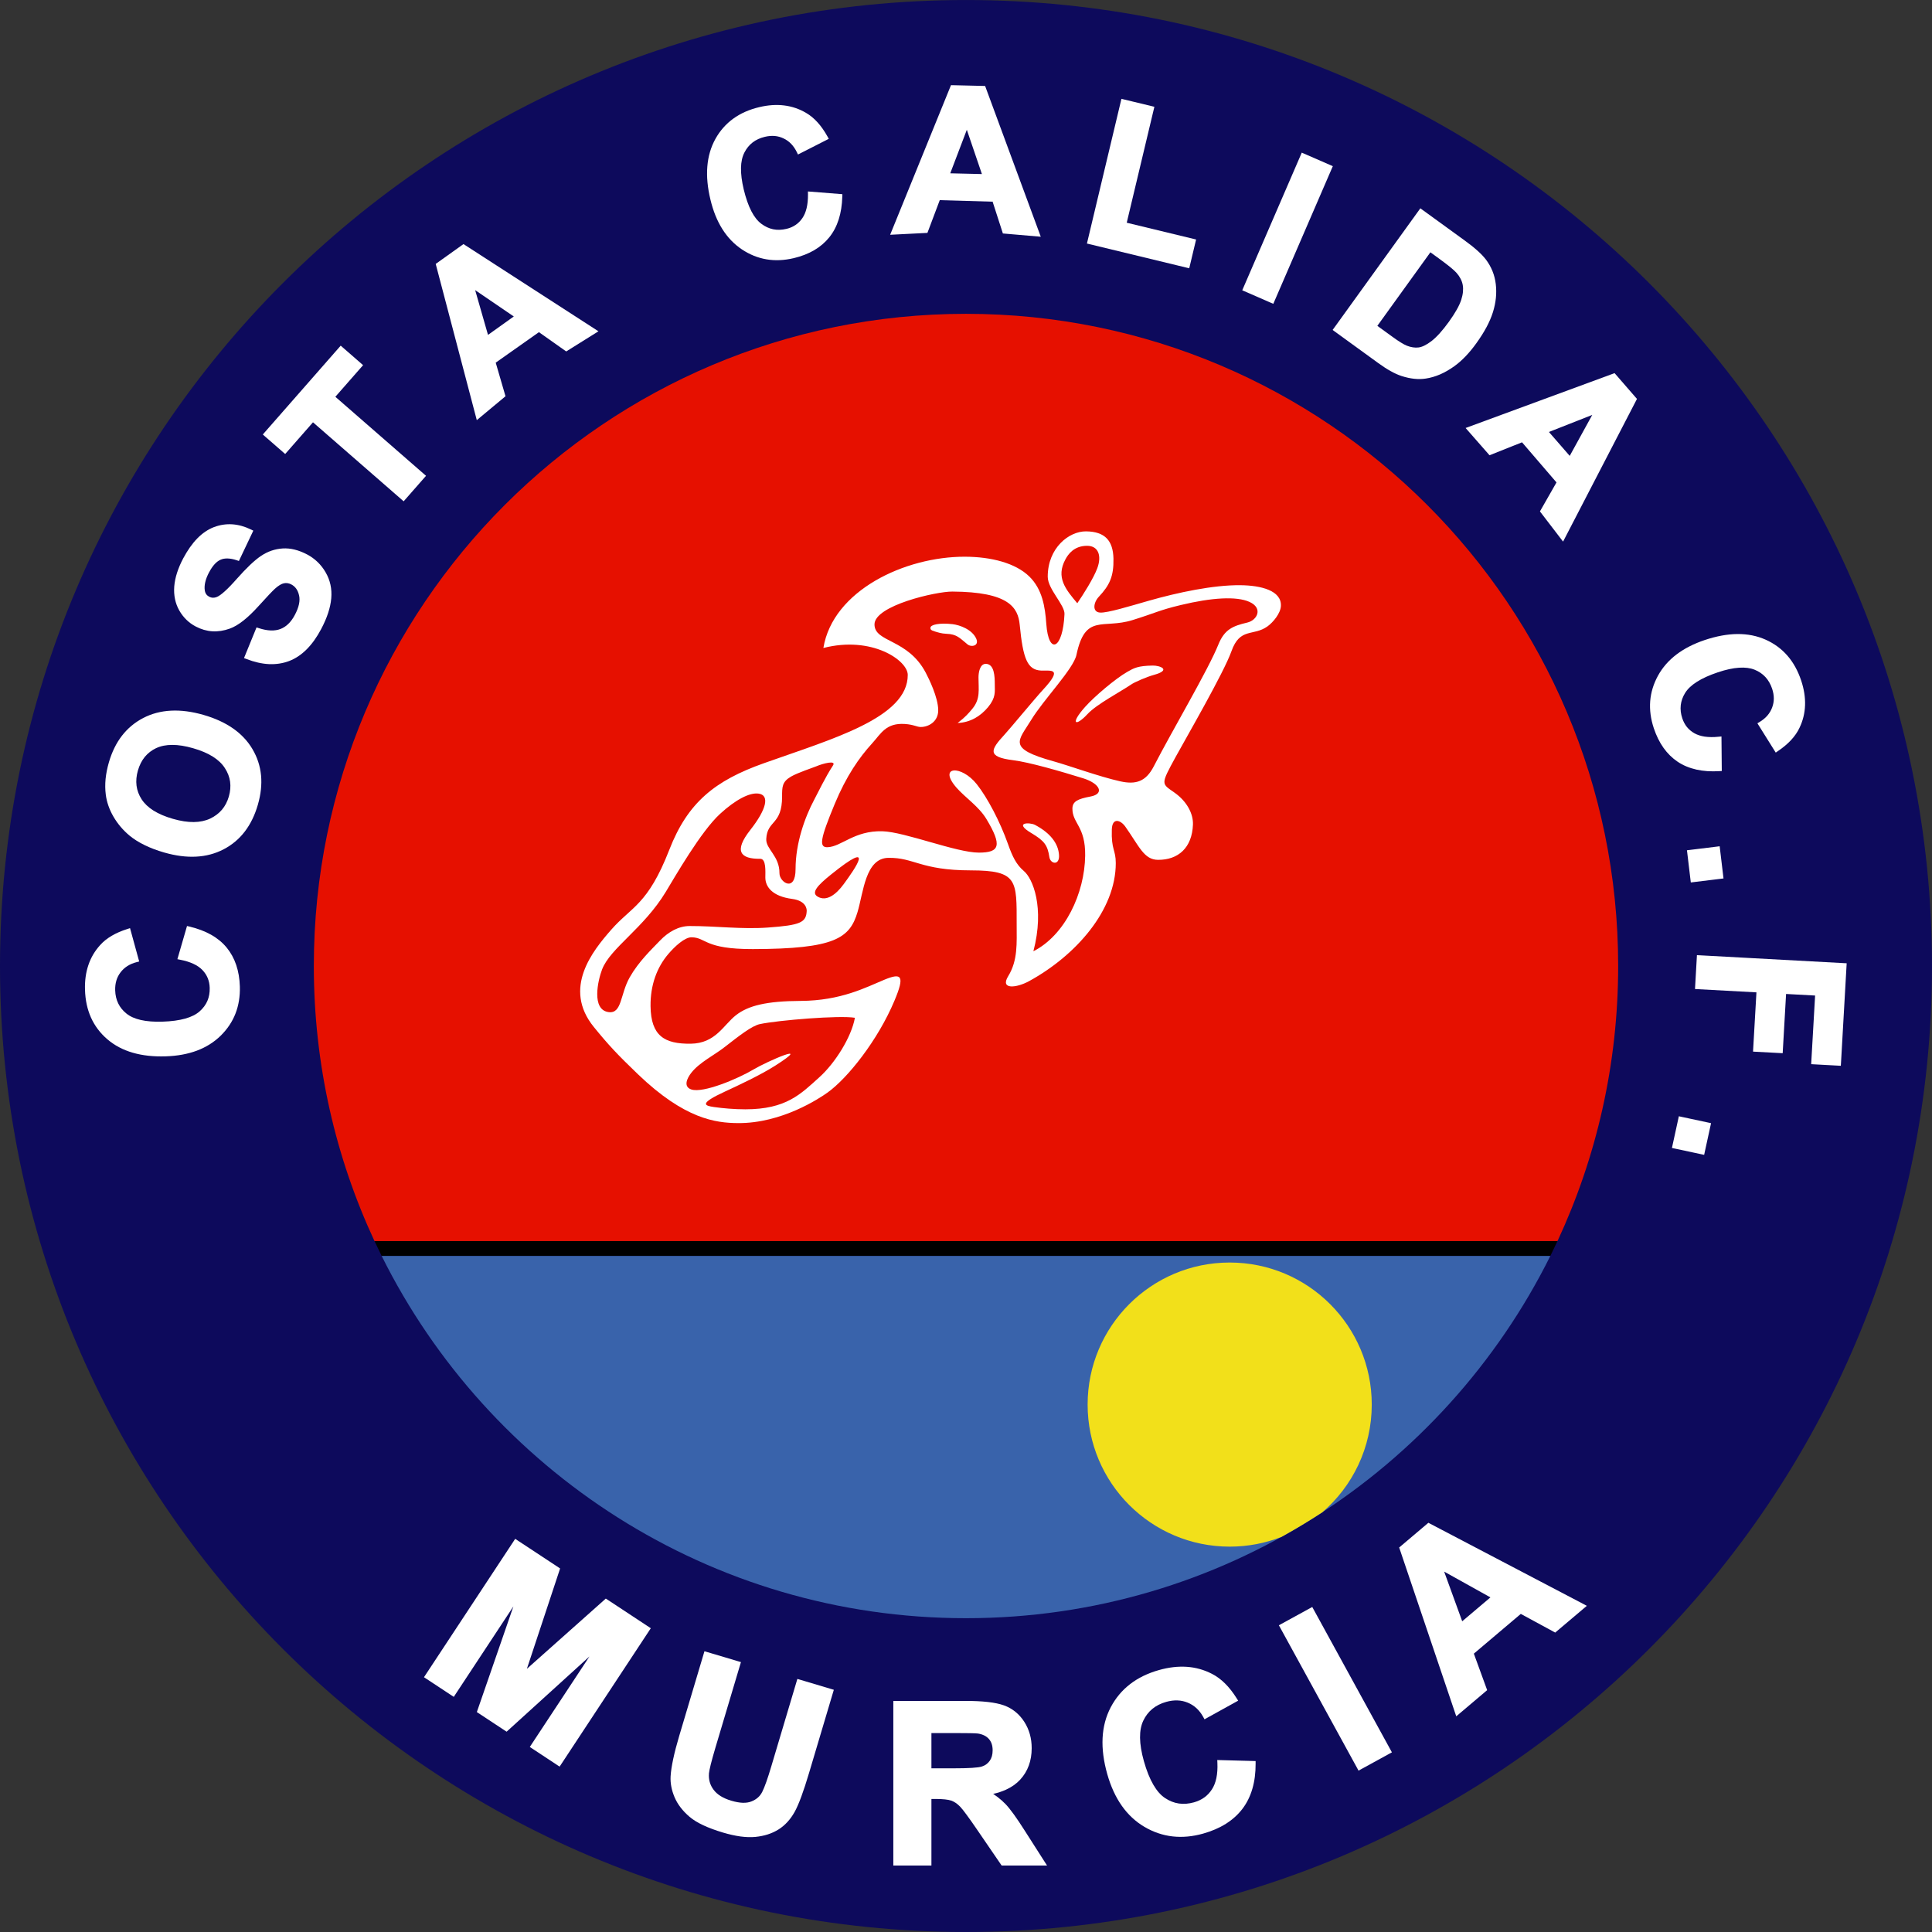 <?xml version="1.0" encoding="UTF-8"?>
<svg xmlns="http://www.w3.org/2000/svg" xmlns:xlink="http://www.w3.org/1999/xlink" width="313.13pt" height="313.13pt" viewBox="0 0 313.13 313.13" version="1.1">
<rect x="0" y="0" width="313.13" height="313.13" fill="#333333" stroke="none"/>
<defs>
<clipPath id="clip1">
  <path d="M 0 0 L 313.129 0 L 313.129 313.129 L 0 313.129 Z M 0 0 "/>
</clipPath>
</defs>
<g id="surface1">
<g clip-path="url(#clip1)" clip-rule="nonzero">
<path style=" stroke:none;fill-rule:nonzero;fill:rgb(5.099%,3.922%,36.084%);fill-opacity:1;" d="M 156.562 0.004 C 243.016 0.004 313.129 70.113 313.129 156.566 C 313.129 243.02 243.016 313.129 156.562 313.129 C 70.109 313.129 0 243.02 0 156.566 C 0 70.113 70.109 0.004 156.562 0.004 "/>
</g>
<path style=" stroke:none;fill-rule:nonzero;fill:rgb(100%,100%,100%);fill-opacity:1;" d="M 131.406 31.066 L 130.945 31.031 L 130.953 31.488 C 130.961 32.336 130.887 33.086 130.73 33.742 C 130.578 34.371 130.348 34.914 130.039 35.359 C 129.73 35.809 129.363 36.18 128.934 36.465 C 128.508 36.754 128.016 36.965 127.465 37.094 L 127.461 37.094 C 126.703 37.273 125.988 37.297 125.316 37.16 L 125.312 37.16 C 124.641 37.02 124.004 36.727 123.395 36.27 C 122.789 35.82 122.25 35.141 121.777 34.23 C 121.293 33.289 120.883 32.117 120.543 30.711 C 120.227 29.387 120.078 28.219 120.098 27.211 C 120.117 26.23 120.301 25.406 120.645 24.734 L 120.645 24.73 C 120.988 24.059 121.434 23.512 121.984 23.086 C 122.535 22.66 123.203 22.355 123.977 22.172 C 124.535 22.039 125.066 21.996 125.57 22.039 C 126.07 22.086 126.551 22.219 127.008 22.441 C 127.469 22.66 127.875 22.953 128.23 23.32 C 128.586 23.691 128.891 24.137 129.145 24.656 L 129.332 25.043 L 129.715 24.848 L 133.938 22.699 L 134.324 22.5 L 134.113 22.117 C 133.621 21.234 133.09 20.477 132.52 19.848 C 131.941 19.203 131.32 18.688 130.656 18.305 C 129.551 17.648 128.363 17.246 127.094 17.09 C 125.828 16.934 124.488 17.023 123.066 17.363 C 121.441 17.746 120.035 18.367 118.848 19.227 C 117.66 20.086 116.691 21.184 115.949 22.516 C 115.211 23.852 114.773 25.344 114.641 26.992 C 114.508 28.621 114.676 30.41 115.145 32.355 C 115.586 34.195 116.227 35.785 117.07 37.121 C 117.922 38.477 118.977 39.57 120.23 40.414 C 121.488 41.254 122.82 41.793 124.227 42.031 C 125.633 42.27 127.105 42.203 128.648 41.84 C 129.891 41.543 130.992 41.117 131.949 40.559 C 132.914 39.996 133.73 39.297 134.398 38.473 C 135.07 37.641 135.582 36.672 135.934 35.562 C 136.285 34.465 136.477 33.238 136.516 31.871 L 136.527 31.473 L 136.129 31.441 "/>
<path style=" stroke:none;fill-rule:nonzero;fill:rgb(100%,100%,100%);fill-opacity:1;" d="M 37.09 129.094 C 36.848 129.926 36.477 130.641 35.973 131.234 C 35.469 131.828 34.832 132.309 34.059 132.676 C 33.289 133.035 32.406 133.223 31.414 133.234 C 30.406 133.246 29.281 133.074 28.043 132.719 C 26.781 132.359 25.727 131.906 24.871 131.371 C 24.035 130.844 23.395 130.23 22.945 129.535 C 22.5 128.84 22.227 128.105 22.129 127.336 C 22.031 126.559 22.105 125.734 22.355 124.867 C 22.609 124.004 22.98 123.27 23.477 122.664 C 23.969 122.07 24.586 121.594 25.32 121.246 L 25.32 121.25 C 26.066 120.902 26.934 120.73 27.914 120.73 C 28.914 120.727 30.043 120.906 31.301 121.27 C 32.57 121.633 33.637 122.086 34.496 122.629 C 35.344 123.164 35.992 123.781 36.445 124.488 C 36.906 125.195 37.188 125.93 37.293 126.691 C 37.398 127.461 37.332 128.262 37.09 129.094 M 40.926 121.43 L 40.926 121.426 C 40.152 120.109 39.094 118.984 37.762 118.055 C 36.438 117.133 34.844 116.402 32.977 115.867 C 31.102 115.328 29.348 115.098 27.727 115.18 C 26.09 115.262 24.586 115.656 23.219 116.367 C 21.848 117.078 20.699 118.039 19.766 119.242 C 18.84 120.441 18.133 121.883 17.645 123.566 C 17.379 124.492 17.199 125.387 17.113 126.246 C 17.031 127.113 17.039 127.953 17.141 128.758 C 17.215 129.367 17.355 129.973 17.566 130.578 C 17.773 131.18 18.047 131.773 18.391 132.363 C 18.73 132.945 19.117 133.492 19.551 134.004 C 19.98 134.512 20.461 134.984 20.98 135.422 L 20.984 135.426 C 21.691 136.008 22.52 136.527 23.465 136.984 C 24.402 137.441 25.457 137.84 26.629 138.176 C 28.465 138.699 30.184 138.926 31.781 138.84 C 33.395 138.758 34.879 138.363 36.234 137.656 L 36.238 137.656 C 37.594 136.949 38.742 135.992 39.672 134.777 C 40.594 133.574 41.301 132.125 41.793 130.426 C 42.277 128.754 42.449 127.168 42.309 125.668 C 42.164 124.16 41.703 122.746 40.926 121.43 "/>
<path style=" stroke:none;fill-rule:nonzero;fill:rgb(100%,100%,100%);fill-opacity:1;" d="M 83.273 51.293 L 79.094 54.277 L 77.012 47.023 Z M 75.121 39.562 L 74.887 39.727 L 70.855 42.605 L 70.617 42.773 L 70.691 43.055 L 77.121 67.504 L 77.277 68.094 L 81.93 64.223 L 80.344 58.777 L 87.348 53.836 L 91.77 56.961 L 96.996 53.695 L 75.359 39.715 "/>
<path style=" stroke:none;fill-rule:nonzero;fill:rgb(100%,100%,100%);fill-opacity:1;" d="M 36.734 153.578 C 36.055 152.754 35.207 152.055 34.195 151.488 C 33.191 150.926 32.027 150.488 30.699 150.172 L 30.309 150.082 L 30.199 150.469 L 28.879 155.02 L 28.75 155.461 L 29.203 155.551 C 30.035 155.711 30.754 155.934 31.359 156.219 C 31.949 156.492 32.434 156.828 32.809 157.223 C 33.188 157.617 33.473 158.051 33.668 158.527 C 33.863 159.004 33.973 159.527 33.988 160.098 C 34.012 160.871 33.887 161.578 33.617 162.211 C 33.348 162.844 32.926 163.41 32.359 163.914 C 31.797 164.414 31.02 164.805 30.035 165.086 C 29.02 165.371 27.785 165.539 26.34 165.586 C 24.977 165.629 23.805 165.539 22.82 165.316 C 21.863 165.098 21.09 164.754 20.504 164.281 C 19.914 163.812 19.469 163.262 19.164 162.637 C 18.855 162.008 18.691 161.293 18.668 160.504 C 18.652 159.934 18.715 159.402 18.863 158.914 L 18.863 158.91 C 19.008 158.43 19.234 157.988 19.543 157.586 C 19.852 157.184 20.219 156.844 20.652 156.57 C 21.086 156.293 21.586 156.082 22.145 155.941 L 22.559 155.836 L 22.445 155.422 L 21.191 150.852 L 21.074 150.43 L 20.66 150.562 C 19.703 150.863 18.852 151.23 18.113 151.664 C 17.367 152.102 16.738 152.605 16.227 153.18 C 15.363 154.129 14.727 155.211 14.32 156.426 C 13.914 157.633 13.73 158.965 13.777 160.422 C 13.824 162.094 14.152 163.598 14.75 164.93 C 15.352 166.27 16.234 167.438 17.387 168.43 L 17.391 168.434 C 18.547 169.426 19.918 170.156 21.508 170.617 C 23.082 171.074 24.863 171.273 26.859 171.207 C 28.75 171.145 30.438 170.836 31.918 170.281 C 33.414 169.719 34.703 168.906 35.781 167.848 C 36.855 166.785 37.656 165.59 38.172 164.258 C 38.684 162.934 38.918 161.477 38.875 159.891 C 38.836 158.613 38.637 157.449 38.285 156.402 C 37.93 155.344 37.41 154.402 36.734 153.578 "/>
<path style=" stroke:none;fill-rule:nonzero;fill:rgb(100%,100%,100%);fill-opacity:1;" d="M 52.773 92.758 C 52.41 92.129 51.977 91.574 51.48 91.094 C 50.977 90.609 50.41 90.199 49.781 89.867 C 49.098 89.508 48.426 89.242 47.77 89.082 C 47.105 88.914 46.457 88.852 45.824 88.891 C 45.191 88.93 44.586 89.051 44 89.25 C 43.418 89.449 42.852 89.734 42.309 90.098 L 42.305 90.098 C 41.777 90.453 41.184 90.945 40.523 91.57 C 39.879 92.184 39.164 92.934 38.379 93.816 C 37.621 94.68 36.965 95.359 36.41 95.855 C 35.883 96.328 35.461 96.629 35.148 96.75 L 35.148 96.754 C 34.918 96.844 34.703 96.887 34.496 96.879 C 34.297 96.871 34.102 96.816 33.91 96.719 C 33.703 96.609 33.539 96.469 33.422 96.301 C 33.305 96.133 33.227 95.934 33.195 95.699 L 33.191 95.695 C 33.129 95.281 33.152 94.832 33.266 94.352 C 33.379 93.852 33.59 93.32 33.887 92.754 L 33.891 92.758 C 34.18 92.211 34.484 91.762 34.805 91.418 C 35.109 91.09 35.43 90.855 35.766 90.711 C 36.094 90.566 36.469 90.504 36.895 90.516 C 37.336 90.527 37.828 90.621 38.367 90.801 L 38.719 90.922 L 38.879 90.586 L 40.879 86.379 L 41.055 86.004 L 40.68 85.82 C 39.66 85.328 38.652 85.047 37.656 84.98 C 36.652 84.914 35.668 85.062 34.695 85.426 L 34.691 85.426 C 33.723 85.797 32.816 86.406 31.977 87.262 C 31.152 88.105 30.395 89.184 29.695 90.496 C 29.27 91.297 28.938 92.074 28.695 92.832 C 28.449 93.594 28.301 94.336 28.242 95.043 L 28.242 95.047 C 28.188 95.762 28.227 96.445 28.363 97.094 C 28.496 97.746 28.727 98.359 29.051 98.934 C 29.375 99.504 29.762 100.008 30.207 100.441 C 30.652 100.879 31.156 101.242 31.719 101.539 C 32.594 102 33.496 102.262 34.418 102.32 C 35.336 102.375 36.273 102.23 37.23 101.887 C 37.914 101.645 38.652 101.211 39.441 100.59 C 40.211 99.984 41.039 99.191 41.914 98.219 C 42.57 97.496 43.121 96.895 43.578 96.41 C 44.02 95.945 44.336 95.621 44.539 95.438 C 44.832 95.172 45.105 94.961 45.363 94.809 C 45.602 94.664 45.82 94.574 46.02 94.535 L 46.027 94.535 C 46.223 94.492 46.422 94.488 46.617 94.52 C 46.816 94.551 47.02 94.617 47.223 94.727 C 47.547 94.898 47.809 95.129 48.016 95.418 C 48.227 95.715 48.379 96.078 48.473 96.508 L 48.477 96.512 C 48.57 96.938 48.566 97.406 48.457 97.922 C 48.344 98.457 48.121 99.039 47.785 99.668 C 47.477 100.254 47.125 100.734 46.734 101.113 C 46.352 101.488 45.926 101.762 45.465 101.941 C 45 102.121 44.48 102.199 43.906 102.184 C 43.316 102.164 42.66 102.039 41.949 101.809 L 41.578 101.688 L 41.43 102.047 L 39.711 106.258 L 39.547 106.656 L 39.945 106.809 C 41.219 107.305 42.43 107.578 43.578 107.637 C 44.738 107.691 45.836 107.523 46.859 107.137 C 47.887 106.742 48.836 106.113 49.707 105.238 C 50.566 104.379 51.344 103.289 52.047 101.969 L 52.047 101.965 C 52.527 101.059 52.906 100.191 53.176 99.367 C 53.453 98.531 53.621 97.734 53.688 96.977 C 53.754 96.211 53.711 95.473 53.559 94.77 C 53.406 94.066 53.145 93.398 52.773 92.758 "/>
<path style=" stroke:none;fill-rule:nonzero;fill:rgb(100%,100%,100%);fill-opacity:1;" d="M 54.352 64.309 L 58.57 59.5 L 58.848 59.184 L 58.531 58.906 L 55.535 56.297 L 55.219 56.023 L 54.945 56.336 L 42.871 70.105 L 42.594 70.422 L 42.91 70.699 L 45.906 73.309 L 46.219 73.582 L 46.496 73.27 L 50.727 68.445 L 65.109 80.977 L 65.422 81.25 L 65.699 80.934 L 68.77 77.434 L 69.051 77.117 L 68.73 76.84 "/>
<path style=" stroke:none;fill-rule:nonzero;fill:rgb(100%,100%,100%);fill-opacity:1;" d="M 154.012 28.09 L 156.699 21.035 L 159.145 28.211 Z M 159.66 13.934 L 159.375 13.926 L 154.422 13.809 L 154.133 13.805 L 154.023 14.07 L 144.5 37.488 L 144.27 38.051 L 150.312 37.746 L 152.312 32.441 L 160.879 32.688 L 162.543 37.84 L 168.684 38.367 L 159.762 14.199 "/>
<path style=" stroke:none;fill-rule:nonzero;fill:rgb(100%,100%,100%);fill-opacity:1;" d="M 272.508 181.008 L 272.098 180.918 L 272.012 181.328 L 271.07 185.645 L 270.98 186.055 L 271.398 186.145 L 275.793 187.086 L 276.203 187.172 L 276.289 186.766 L 277.23 182.449 L 277.32 182.035 L 276.906 181.949 "/>
<path style=" stroke:none;fill-rule:nonzero;fill:rgb(100%,100%,100%);fill-opacity:1;" d="M 274.934 124.727 L 274.934 124.73 C 276.055 124.98 277.297 125.066 278.66 124.984 L 279.059 124.961 L 279.055 124.562 L 279.012 119.82 L 279.008 119.363 L 278.551 119.406 C 277.711 119.492 276.957 119.484 276.289 119.387 C 275.645 119.289 275.086 119.105 274.613 118.84 C 274.141 118.57 273.742 118.234 273.414 117.836 C 273.09 117.434 272.84 116.961 272.66 116.426 C 272.414 115.688 272.332 114.977 272.41 114.289 C 272.488 113.605 272.727 112.945 273.121 112.301 L 273.125 112.301 C 273.523 111.656 274.152 111.062 275.016 110.512 C 275.91 109.941 277.043 109.43 278.414 108.969 C 279.703 108.535 280.852 108.285 281.859 108.219 C 282.836 108.156 283.676 108.262 284.375 108.543 C 285.074 108.824 285.66 109.223 286.133 109.734 C 286.609 110.25 286.973 110.887 287.223 111.637 C 287.402 112.18 287.492 112.707 287.492 113.219 C 287.488 113.719 287.398 114.207 287.219 114.68 C 287.039 115.16 286.781 115.59 286.449 115.977 C 286.113 116.363 285.695 116.707 285.199 117.008 L 284.832 117.227 L 285.059 117.59 L 287.57 121.605 L 287.805 121.977 L 288.164 121.73 C 289 121.164 289.711 120.566 290.289 119.945 C 290.875 119.312 291.336 118.648 291.66 117.949 C 292.215 116.793 292.512 115.574 292.555 114.293 C 292.598 113.023 292.391 111.695 291.93 110.309 C 291.402 108.723 290.66 107.379 289.703 106.273 C 288.738 105.164 287.562 104.297 286.168 103.676 C 284.777 103.055 283.254 102.75 281.598 102.762 C 279.957 102.777 278.191 103.102 276.297 103.734 C 274.508 104.336 272.98 105.117 271.719 106.074 C 270.445 107.043 269.445 108.188 268.719 109.512 C 267.992 110.84 267.57 112.215 267.457 113.637 C 267.348 115.055 267.539 116.516 268.039 118.02 C 268.445 119.234 268.965 120.293 269.605 121.195 C 270.254 122.109 271.02 122.863 271.902 123.457 C 272.789 124.051 273.801 124.473 274.934 124.727 "/>
<path style=" stroke:none;fill-rule:nonzero;fill:rgb(100%,100%,100%);fill-opacity:1;" d="M 278.715 137.156 L 278.297 137.211 L 273.832 137.758 L 273.414 137.809 L 273.465 138.223 L 273.988 142.605 L 274.039 143.023 L 274.457 142.973 L 278.922 142.426 L 279.34 142.375 L 279.289 141.961 L 278.766 137.574 "/>
<path style=" stroke:none;fill-rule:nonzero;fill:rgb(100%,100%,100%);fill-opacity:1;" d="M 182.617 36.098 L 187 17.715 L 187.098 17.309 L 186.688 17.207 L 182.168 16.117 L 181.758 16.016 L 181.66 16.426 L 176.262 39.066 L 176.164 39.473 L 176.57 39.57 L 192.336 43.383 L 192.746 43.48 L 192.844 43.07 L 193.762 39.223 L 193.859 38.816 L 193.453 38.719 "/>
<path style=" stroke:none;fill-rule:nonzero;fill:rgb(100%,100%,100%);fill-opacity:1;" d="M 298.883 156.102 L 275.449 154.828 L 275.031 154.809 L 275.008 155.227 L 274.742 159.875 L 274.719 160.297 L 275.141 160.32 L 284.676 160.836 L 284.148 170.02 L 284.125 170.441 L 284.547 170.465 L 288.512 170.676 L 288.93 170.699 L 288.953 170.281 L 289.48 161.098 L 294.184 161.352 L 293.57 172.059 L 293.547 172.477 L 293.969 172.5 L 297.938 172.715 L 298.352 172.738 L 298.379 172.316 L 299.277 156.543 L 299.301 156.121 "/>
<path style=" stroke:none;fill-rule:nonzero;fill:rgb(100%,100%,100%);fill-opacity:1;" d="M 215.637 26.766 L 211.371 24.906 L 210.984 24.738 L 210.816 25.129 L 201.504 46.664 L 201.336 47.051 L 201.723 47.215 L 205.984 49.074 L 206.371 49.242 L 206.539 48.855 L 215.852 27.316 L 216.02 26.934 "/>
<path style=" stroke:none;fill-rule:nonzero;fill:rgb(100%,100%,100%);fill-opacity:1;" d="M 254.414 73.887 L 251.043 70.012 L 258.066 67.246 Z M 261.875 60.695 L 261.684 60.477 L 261.41 60.578 L 237.539 69.367 L 241.414 73.785 L 246.684 71.688 L 252.27 78.188 L 249.586 82.887 L 253.336 87.781 L 265.184 64.902 L 265.312 64.652 L 265.125 64.438 "/>
<path style=" stroke:none;fill-rule:nonzero;fill:rgb(100%,100%,100%);fill-opacity:1;" d="M 237.109 47.309 C 237.07 47.715 236.973 48.148 236.828 48.605 C 236.676 49.066 236.438 49.594 236.105 50.184 C 235.77 50.781 235.344 51.438 234.828 52.156 C 234.312 52.871 233.812 53.492 233.34 54.02 C 232.871 54.539 232.426 54.957 232.016 55.277 C 231.605 55.59 231.219 55.836 230.855 56.012 C 230.516 56.18 230.195 56.281 229.91 56.316 C 229.613 56.352 229.309 56.344 228.996 56.297 C 228.676 56.25 228.352 56.16 228.023 56.031 L 228.02 56.027 C 227.766 55.93 227.449 55.762 227.066 55.527 C 226.68 55.293 226.227 54.984 225.707 54.605 L 223.234 52.812 L 231.832 40.891 L 233.18 41.871 C 233.938 42.422 234.562 42.898 235.055 43.297 C 235.531 43.688 235.871 44 236.07 44.23 L 236.074 44.234 C 236.344 44.539 236.562 44.859 236.73 45.188 C 236.898 45.512 237.012 45.848 237.074 46.191 C 237.137 46.539 237.148 46.91 237.109 47.309 M 240.93 53.02 C 241.383 52.172 241.73 51.355 241.973 50.578 C 242.215 49.797 242.375 49.023 242.449 48.266 C 242.523 47.508 242.516 46.762 242.426 46.027 C 242.34 45.289 242.156 44.586 241.887 43.918 C 241.613 43.25 241.254 42.621 240.801 42.027 C 240.465 41.594 240.012 41.117 239.441 40.609 C 238.883 40.105 238.207 39.57 237.426 39.004 L 230.547 34.012 L 230.203 33.762 L 229.957 34.105 L 216.23 53.141 L 215.984 53.477 L 216.324 53.723 L 223.406 58.863 C 224.113 59.379 224.777 59.809 225.402 60.152 C 226.027 60.504 226.613 60.766 227.152 60.941 C 227.867 61.172 228.551 61.32 229.199 61.391 C 229.859 61.461 230.484 61.449 231.082 61.355 L 231.086 61.355 C 231.859 61.238 232.633 61.012 233.406 60.68 C 234.172 60.348 234.93 59.91 235.684 59.371 C 236.305 58.93 236.914 58.395 237.516 57.77 C 238.109 57.152 238.699 56.441 239.273 55.641 C 239.926 54.734 240.48 53.859 240.93 53.02 "/>
<path style=" stroke:none;fill-rule:nonzero;fill:rgb(100%,100%,100%);fill-opacity:1;" d="M 203.094 285.414 L 197.738 285.27 L 197.289 285.258 L 197.309 285.707 C 197.352 286.637 197.293 287.469 197.141 288.199 C 196.988 288.91 196.746 289.523 196.41 290.035 L 196.406 290.035 C 196.07 290.555 195.664 290.984 195.184 291.328 C 194.703 291.672 194.148 291.934 193.52 292.113 C 192.664 292.352 191.844 292.418 191.066 292.305 C 190.289 292.191 189.547 291.898 188.844 291.43 L 188.84 291.43 C 188.133 290.965 187.496 290.242 186.93 289.266 C 186.344 288.262 185.836 286.992 185.402 285.461 C 184.996 284.02 184.785 282.742 184.773 281.637 C 184.762 280.551 184.941 279.629 185.305 278.867 C 185.672 278.102 186.16 277.465 186.777 276.961 C 187.398 276.453 188.145 276.078 189.02 275.832 C 189.656 275.652 190.262 275.574 190.844 275.598 C 191.418 275.617 191.973 275.738 192.5 275.957 C 193.57 276.395 194.41 277.172 195.02 278.289 L 195.223 278.66 L 195.59 278.453 L 200.289 275.852 L 200.676 275.637 L 200.441 275.266 C 199.855 274.328 199.23 273.523 198.562 272.863 C 197.887 272.191 197.168 271.664 196.406 271.277 C 195.141 270.629 193.789 270.25 192.359 270.152 C 190.934 270.055 189.426 270.227 187.84 270.676 C 186.027 271.188 184.465 271.945 183.164 272.953 C 181.855 273.961 180.809 275.215 180.02 276.711 C 179.234 278.215 178.793 279.871 178.703 281.688 C 178.613 283.488 178.867 285.438 179.461 287.543 C 180.027 289.535 180.809 291.242 181.809 292.664 C 182.816 294.098 184.047 295.242 185.492 296.094 C 186.938 296.941 188.457 297.457 190.047 297.637 C 191.633 297.816 193.289 297.664 195.008 297.18 C 196.398 296.789 197.621 296.258 198.68 295.594 C 199.742 294.926 200.637 294.121 201.359 293.18 C 202.082 292.234 202.621 291.145 202.98 289.91 C 203.336 288.691 203.512 287.332 203.504 285.836 L 203.504 285.426 "/>
<path style=" stroke:none;fill-rule:nonzero;fill:rgb(100%,100%,100%);fill-opacity:1;" d="M 212.887 260.82 L 212.684 260.453 L 212.316 260.656 L 207.645 263.215 L 207.273 263.418 L 207.477 263.785 L 219.984 286.605 L 220.184 286.977 L 220.555 286.773 L 225.227 284.211 L 225.594 284.012 L 225.391 283.641 "/>
<path style=" stroke:none;fill-rule:nonzero;fill:rgb(100%,100%,100%);fill-opacity:1;" d="M 236.988 262.77 L 234.062 254.719 L 241.562 258.898 Z M 256.637 259.973 L 231.758 246.938 L 231.508 246.805 L 231.289 246.988 L 226.988 250.629 L 226.77 250.812 L 226.863 251.082 L 235.824 277.586 L 236.023 278.172 L 236.496 277.773 L 240.809 274.121 L 241.031 273.934 L 240.934 273.66 L 238.875 268.016 L 246.484 261.574 L 251.812 264.465 L 252.062 264.602 L 252.281 264.414 L 256.711 260.668 L 257.188 260.266 "/>
<path style=" stroke:none;fill-rule:nonzero;fill:rgb(100%,100%,100%);fill-opacity:1;" d="M 160.766 284.625 C 160.688 284.902 160.57 285.152 160.418 285.375 C 160.262 285.598 160.078 285.785 159.867 285.941 C 159.652 286.098 159.41 286.219 159.141 286.309 L 159.137 286.309 C 158.852 286.406 158.328 286.477 157.566 286.527 C 156.785 286.578 155.754 286.602 154.477 286.602 L 150.961 286.602 L 150.961 280.887 L 154.691 280.887 C 155.809 280.887 156.66 280.891 157.258 280.906 C 157.887 280.918 158.305 280.938 158.512 280.965 C 158.902 281.027 159.246 281.137 159.543 281.285 C 159.832 281.43 160.074 281.617 160.273 281.844 C 160.473 282.07 160.625 282.332 160.727 282.629 C 160.828 282.934 160.883 283.281 160.883 283.676 C 160.883 284.023 160.844 284.34 160.766 284.625 M 166.066 296.672 C 165.418 295.652 164.844 294.793 164.34 294.098 C 163.828 293.387 163.375 292.824 162.988 292.414 C 162.594 292.004 162.152 291.609 161.656 291.234 C 161.441 291.07 161.211 290.906 160.969 290.746 C 161.727 290.578 162.418 290.352 163.039 290.066 C 163.965 289.645 164.738 289.098 165.355 288.43 L 165.355 288.426 C 165.973 287.758 166.438 286.992 166.75 286.133 C 167.059 285.285 167.211 284.352 167.211 283.34 C 167.211 282.539 167.113 281.781 166.91 281.062 C 166.707 280.344 166.402 279.668 165.996 279.039 C 165.59 278.41 165.109 277.875 164.562 277.434 C 164.012 276.992 163.398 276.645 162.711 276.398 C 162.039 276.156 161.176 275.973 160.117 275.852 C 159.078 275.734 157.844 275.676 156.426 275.676 L 144.785 275.676 L 144.785 302.355 L 150.961 302.355 L 150.961 291.566 L 151.613 291.566 C 152.219 291.566 152.734 291.59 153.16 291.637 C 153.574 291.68 153.906 291.746 154.16 291.832 L 154.164 291.832 C 154.41 291.918 154.652 292.043 154.891 292.199 C 155.133 292.363 155.367 292.562 155.598 292.801 C 155.84 293.051 156.188 293.484 156.641 294.102 C 157.117 294.742 157.688 295.555 158.363 296.543 L 162.215 302.172 L 162.344 302.355 L 169.703 302.355 L 169.289 301.715 "/>
<path style=" stroke:none;fill-rule:nonzero;fill:rgb(100%,100%,100%);fill-opacity:1;" d="M 129.637 272.23 L 129.234 272.113 L 129.113 272.516 L 125 286.312 C 124.707 287.293 124.441 288.129 124.195 288.816 C 123.957 289.492 123.738 290.027 123.543 290.414 L 123.539 290.418 C 123.363 290.77 123.133 291.078 122.844 291.336 L 122.844 291.332 C 122.551 291.594 122.203 291.805 121.797 291.965 C 121.395 292.129 120.926 292.199 120.395 292.188 C 119.844 292.168 119.223 292.059 118.531 291.852 C 117.855 291.652 117.273 291.398 116.789 291.098 C 116.32 290.805 115.941 290.461 115.652 290.074 L 115.652 290.07 C 115.363 289.684 115.156 289.27 115.031 288.828 C 114.906 288.391 114.867 287.926 114.906 287.434 L 114.902 287.434 C 114.934 287.121 115.035 286.617 115.207 285.93 C 115.379 285.242 115.625 284.363 115.941 283.293 L 119.969 269.789 L 120.09 269.387 L 119.684 269.266 L 114.578 267.746 L 114.176 267.625 L 114.055 268.027 L 110.09 281.328 C 109.672 282.734 109.344 283.984 109.113 285.078 C 108.879 286.176 108.734 287.117 108.688 287.902 L 108.688 287.906 C 108.66 288.457 108.695 289.016 108.805 289.578 C 108.91 290.141 109.086 290.707 109.328 291.281 C 109.574 291.863 109.902 292.418 110.309 292.949 C 110.711 293.477 111.195 293.98 111.762 294.461 C 112.332 294.949 113.074 295.406 113.98 295.828 C 114.879 296.25 115.941 296.645 117.16 297.008 C 118.18 297.312 119.129 297.523 120.004 297.645 C 120.883 297.762 121.688 297.789 122.418 297.719 C 123.141 297.648 123.816 297.512 124.441 297.312 C 125.074 297.109 125.652 296.84 126.18 296.508 L 126.184 296.508 C 126.711 296.176 127.191 295.77 127.625 295.297 C 128.055 294.828 128.441 294.289 128.781 293.684 C 129.117 293.086 129.477 292.258 129.867 291.203 C 130.254 290.16 130.672 288.883 131.121 287.375 L 135.023 274.277 L 135.145 273.875 L 134.742 273.754 "/>
<path style=" stroke:none;fill-rule:nonzero;fill:rgb(100%,100%,100%);fill-opacity:1;" d="M 98.457 259.266 L 98.188 259.09 L 97.945 259.305 L 85.395 270.477 L 90.68 254.512 L 90.777 254.207 L 90.508 254.027 L 83.852 249.641 L 83.5 249.406 L 83.27 249.758 L 68.949 271.484 L 68.715 271.836 L 69.066 272.066 L 73.195 274.789 L 73.547 275.02 L 73.777 274.668 L 83.211 260.355 L 77.391 277.176 L 77.285 277.484 L 77.559 277.664 L 81.84 280.488 L 82.113 280.664 L 82.352 280.445 L 95.539 268.469 L 86.098 282.789 L 85.867 283.141 L 86.219 283.371 L 90.348 286.094 L 90.699 286.324 L 90.93 285.977 L 105.25 264.246 L 105.48 263.898 L 105.133 263.668 "/>
<path style=" stroke:none;fill-rule:nonzero;fill:rgb(0%,0%,0%);fill-opacity:1;" d="M 61.859 203.559 L 251.27 203.559 C 251.668 202.758 252.055 201.953 252.434 201.145 L 60.695 201.145 C 61.074 201.953 61.465 202.758 61.859 203.559 "/>
<path style=" stroke:none;fill-rule:nonzero;fill:rgb(90.234%,6.273%,0%);fill-opacity:1;" d="M 60.695 201.145 L 252.434 201.145 C 258.742 187.598 262.266 172.492 262.266 156.566 C 262.266 98.199 214.934 50.863 156.562 50.863 C 98.195 50.863 50.863 98.199 50.863 156.566 C 50.863 172.492 54.387 187.598 60.695 201.145 "/>
<path style=" stroke:none;fill-rule:nonzero;fill:rgb(22.363%,38.818%,66.992%);fill-opacity:1;" d="M 251.27 203.559 L 61.859 203.559 C 79.16 238.352 115.074 262.27 156.562 262.27 C 198.051 262.27 233.965 238.352 251.27 203.559 "/>
<path style=" stroke:none;fill-rule:nonzero;fill:rgb(100%,100%,100%);fill-opacity:1;" d="M 167.758 133.699 C 166.891 133.242 164.203 133.266 167.152 135.02 C 169.309 136.301 169.789 137.012 170.082 138.934 C 170.254 140.035 171.754 140.328 171.641 138.578 C 171.516 136.617 170.141 134.969 167.758 133.699 "/>
<path style=" stroke:none;fill-rule:nonzero;fill:rgb(100%,100%,100%);fill-opacity:1;" d="M 158.215 103.492 C 157.547 102.027 155.578 101.301 154.379 101.16 C 152.301 100.926 150.82 101.223 150.801 101.746 C 150.793 101.969 150.805 102.145 151.562 102.359 C 151.945 102.469 152.562 102.691 153.387 102.723 C 155.086 102.777 155.551 103.414 156.816 104.441 C 157.422 104.934 158.762 104.691 158.215 103.492 "/>
<path style=" stroke:none;fill-rule:nonzero;fill:rgb(100%,100%,100%);fill-opacity:1;" d="M 186.844 107.871 C 184.402 107.91 183.781 108.277 182.688 108.902 C 180.812 109.977 177.395 112.855 175.863 114.578 C 173.371 117.383 174.305 117.84 176.258 115.734 C 177.75 114.121 181.75 112.035 183.27 110.977 C 183.902 110.539 185.848 109.711 186.973 109.398 C 189.977 108.57 187.965 107.855 186.844 107.871 "/>
<path style=" stroke:none;fill-rule:nonzero;fill:rgb(100%,100%,100%);fill-opacity:1;" d="M 202.156 100.902 C 199.84 101.449 198.469 101.984 197.469 104.461 C 195.824 108.562 189.996 118.383 187 124.203 C 185.73 126.664 184.121 127.203 181.559 126.633 C 178.141 125.871 173.305 124.098 170.727 123.383 C 163.141 121.277 165.055 120.102 167.148 116.656 C 169.152 113.363 173.988 108.406 174.465 106.145 C 175.891 99.363 178.719 101.996 183.531 100.508 C 187.332 99.328 187.828 98.91 191.383 98.059 C 196.383 96.859 200.398 96.598 202.512 97.555 C 204.734 98.562 203.793 100.516 202.156 100.902 M 176.754 129.094 C 174.629 129.492 173.816 129.906 173.812 131.074 C 173.812 133.461 175.945 133.926 175.879 138.68 C 175.797 144.797 172.613 151.574 167.488 154.176 C 169.359 147.027 167.355 142.355 165.953 141.18 C 164.699 140.121 164.066 138.766 163.375 136.809 C 162.062 133.109 160.02 129.262 158.324 127.117 C 155.809 123.934 151.953 124.145 155.023 127.66 C 156.434 129.273 158.633 130.684 159.879 132.754 C 162.473 137.078 162.008 138.188 158.645 138.188 C 154.969 138.188 146.652 134.82 143 134.727 C 138.457 134.605 136.387 137.219 134.145 137.312 C 132.68 137.371 132.938 135.977 135.281 130.316 C 137.172 125.758 139.277 122.75 141.355 120.477 C 142.773 118.918 143.586 117.129 146.668 117.34 C 148.113 117.438 148.59 117.828 149.234 117.828 C 150.484 117.828 152.086 116.969 152.062 115.078 C 152.039 113.004 150.547 109.996 150.047 109.043 C 147.137 103.484 141.738 104.16 141.734 101.203 C 141.73 98.137 151.738 95.859 154.344 95.879 C 163.523 95.93 165 98.465 165.27 101.258 C 165.805 106.789 166.52 108.57 168.73 108.684 C 170.207 108.762 172.426 108.141 169.059 111.777 C 167.781 113.156 163.664 118.141 162.812 119.059 C 160.559 121.504 159.895 122.672 164.176 123.207 C 166.809 123.535 171.762 124.965 175.551 126.141 C 178.27 126.984 179.07 128.656 176.754 129.094 M 136.762 143.273 C 135.457 145.062 133.914 146.145 132.516 145.32 C 131.414 144.672 132.531 143.48 134.672 141.754 C 142.105 135.766 138.562 140.812 136.762 143.273 M 128.941 140.852 C 128.941 144.727 126.324 143.004 126.332 141.531 C 126.348 138.699 124.113 137.641 124.191 135.98 C 124.344 132.875 126.758 133.789 126.758 129.09 C 126.758 127.531 126.754 126.719 128.18 125.879 C 129.293 125.227 131.832 124.402 132.324 124.191 C 133.352 123.75 135.605 123.152 135.004 124.066 C 133.777 125.934 132.57 128.477 131.945 129.648 C 130.465 132.434 128.941 136.625 128.941 140.852 M 130.746 147.664 C 130.652 149.516 129.719 149.953 124.469 150.332 C 120.227 150.641 116.023 150.078 111.781 150.086 C 110.027 150.086 108.348 150.992 106.938 152.477 C 105.609 153.871 103.523 155.82 102.059 158.402 C 100.508 161.141 100.816 164.293 98.68 164.043 C 95.797 163.707 96.91 158.867 97.586 157.113 C 98.922 153.648 104.336 150.453 107.906 144.551 C 109.43 142.039 113.613 134.73 116.719 131.895 C 119.184 129.641 121.465 128.418 122.949 128.625 C 124.781 128.883 124.238 131.168 121.609 134.512 C 118.887 137.965 119.996 139.227 123.219 139.191 C 124.199 139.184 124.043 141.262 124.043 142.23 C 124.043 143.695 125.137 145.266 128.379 145.691 C 130.715 146 130.762 147.402 130.746 147.664 M 172.684 90.648 C 173.109 89.859 174.055 88.461 176.191 88.461 C 178.062 88.461 178.574 90.129 177.844 92.094 C 177.242 93.719 175.613 96.293 174.602 97.77 C 172.703 95.512 171.094 93.582 172.684 90.648 M 112.059 173.852 C 113.387 172.172 115.746 171.035 117.453 169.699 C 119.785 167.887 121.844 166.262 123.16 165.98 C 126.129 165.352 136.062 164.531 138.559 164.957 C 137.996 168.102 135.332 172.316 132.816 174.578 C 129.773 177.32 127.434 179.793 120.797 179.793 C 118.984 179.793 117.168 179.629 115.715 179.422 C 114.207 179.203 113.168 178.906 117.594 176.871 C 119.555 175.969 123.281 174.227 125.641 172.719 C 132.02 168.652 124.27 172.051 122.109 173.344 C 119.621 174.828 113.949 177.23 112.031 176.57 C 110.742 176.125 111.309 174.801 112.059 173.852 M 201.031 94.848 C 196.641 94.801 190.875 96.027 186.129 97.383 C 183.09 98.25 179.539 99.344 178.32 99.285 C 176.996 99.227 177.199 97.672 178.094 96.719 C 179.82 94.879 180.523 93.434 180.465 90.547 C 180.402 87.625 179.09 86.156 176.027 86.121 C 173.266 86.09 169.812 88.789 169.812 93.469 C 169.812 95.484 172.594 98.047 172.527 99.523 C 172.273 105.254 169.945 106.27 169.578 101.102 C 169.387 98.383 168.945 95.504 166.82 93.43 C 164.59 91.258 160.668 90.246 156.422 90.23 C 146.68 90.195 134.984 95.699 133.449 105.023 C 141.309 103.008 147.121 107.031 147.125 109.383 C 147.141 116.328 134.961 119.734 123.797 123.703 C 115.875 126.516 111.469 130.043 108.48 137.723 C 104.988 146.691 102.359 146.922 99.062 150.688 C 96.086 154.086 91.129 160.148 96.242 166.445 C 98.625 169.375 100.043 170.891 103.391 174.105 C 110.973 181.383 115.996 182 119.598 182.027 C 126.719 182.086 132.848 177.988 134.117 177.082 C 137.371 174.758 142.266 168.621 144.965 162.199 C 146.688 158.105 146.137 157.629 143.324 158.793 C 140.367 160.016 136.301 162.191 129.766 162.223 C 124.215 162.25 121.266 162.988 119.285 164.535 C 117.25 166.125 115.984 169.117 111.93 169.16 C 107.711 169.203 105.5 167.91 105.438 163.086 C 105.395 159.668 106.473 156.777 108.32 154.617 C 109.398 153.352 111.012 151.883 112.102 151.91 C 114.512 151.969 114.129 153.84 122.016 153.824 C 135.34 153.797 137.719 152.051 138.984 147.828 C 139.945 144.621 140.254 139.094 143.98 139.035 C 148.172 138.973 149.195 141.059 157.34 141.066 C 164.977 141.074 164.777 142.676 164.777 149.84 C 164.777 152.852 164.988 155.648 163.402 158.215 C 162.039 160.43 164.742 160.145 166.809 159.008 C 174.383 154.852 180.84 147.535 180.84 139.887 C 180.84 137.691 180.09 137.766 180.199 134.434 C 180.27 132.441 181.621 132.895 182.391 133.984 C 184.66 137.199 185.414 139.34 187.676 139.359 C 190.977 139.383 193.207 137.395 193.348 133.641 C 193.414 131.867 192.344 129.879 190.406 128.5 C 188.25 126.961 188.023 127.285 190.559 122.652 C 192.297 119.484 198.367 108.996 199.586 105.555 C 200.977 101.633 203.117 103.176 205.43 101.52 C 206.352 100.855 207.547 99.41 207.602 98.215 C 207.727 95.723 204.402 94.879 201.031 94.848 "/>
<path style=" stroke:none;fill-rule:nonzero;fill:rgb(100%,100%,100%);fill-opacity:1;" d="M 161.23 110.926 C 161.23 109.637 161.164 107.598 159.766 107.594 C 158.789 107.594 158.59 109.059 158.59 109.793 C 158.59 111.789 158.918 113.262 157.613 114.848 C 157.031 115.555 156.457 116.234 155.207 117.18 C 157.266 117.098 158.926 116.074 160.141 114.609 C 161.434 113.047 161.23 112.109 161.23 110.926 "/>
<path style=" stroke:none;fill-rule:nonzero;fill:rgb(94.922%,87.889%,10.205%);fill-opacity:1;" d="M 222.328 227.648 C 222.328 214.934 212.016 204.625 199.305 204.625 C 186.59 204.625 176.277 214.934 176.277 227.648 C 176.277 240.363 186.59 250.672 199.305 250.672 C 202.27 250.672 205.109 250.109 207.715 249.086 C 209.961 247.844 212.152 246.52 214.297 245.121 C 219.215 240.898 222.328 234.637 222.328 227.648 "/>
</g>
</svg>

